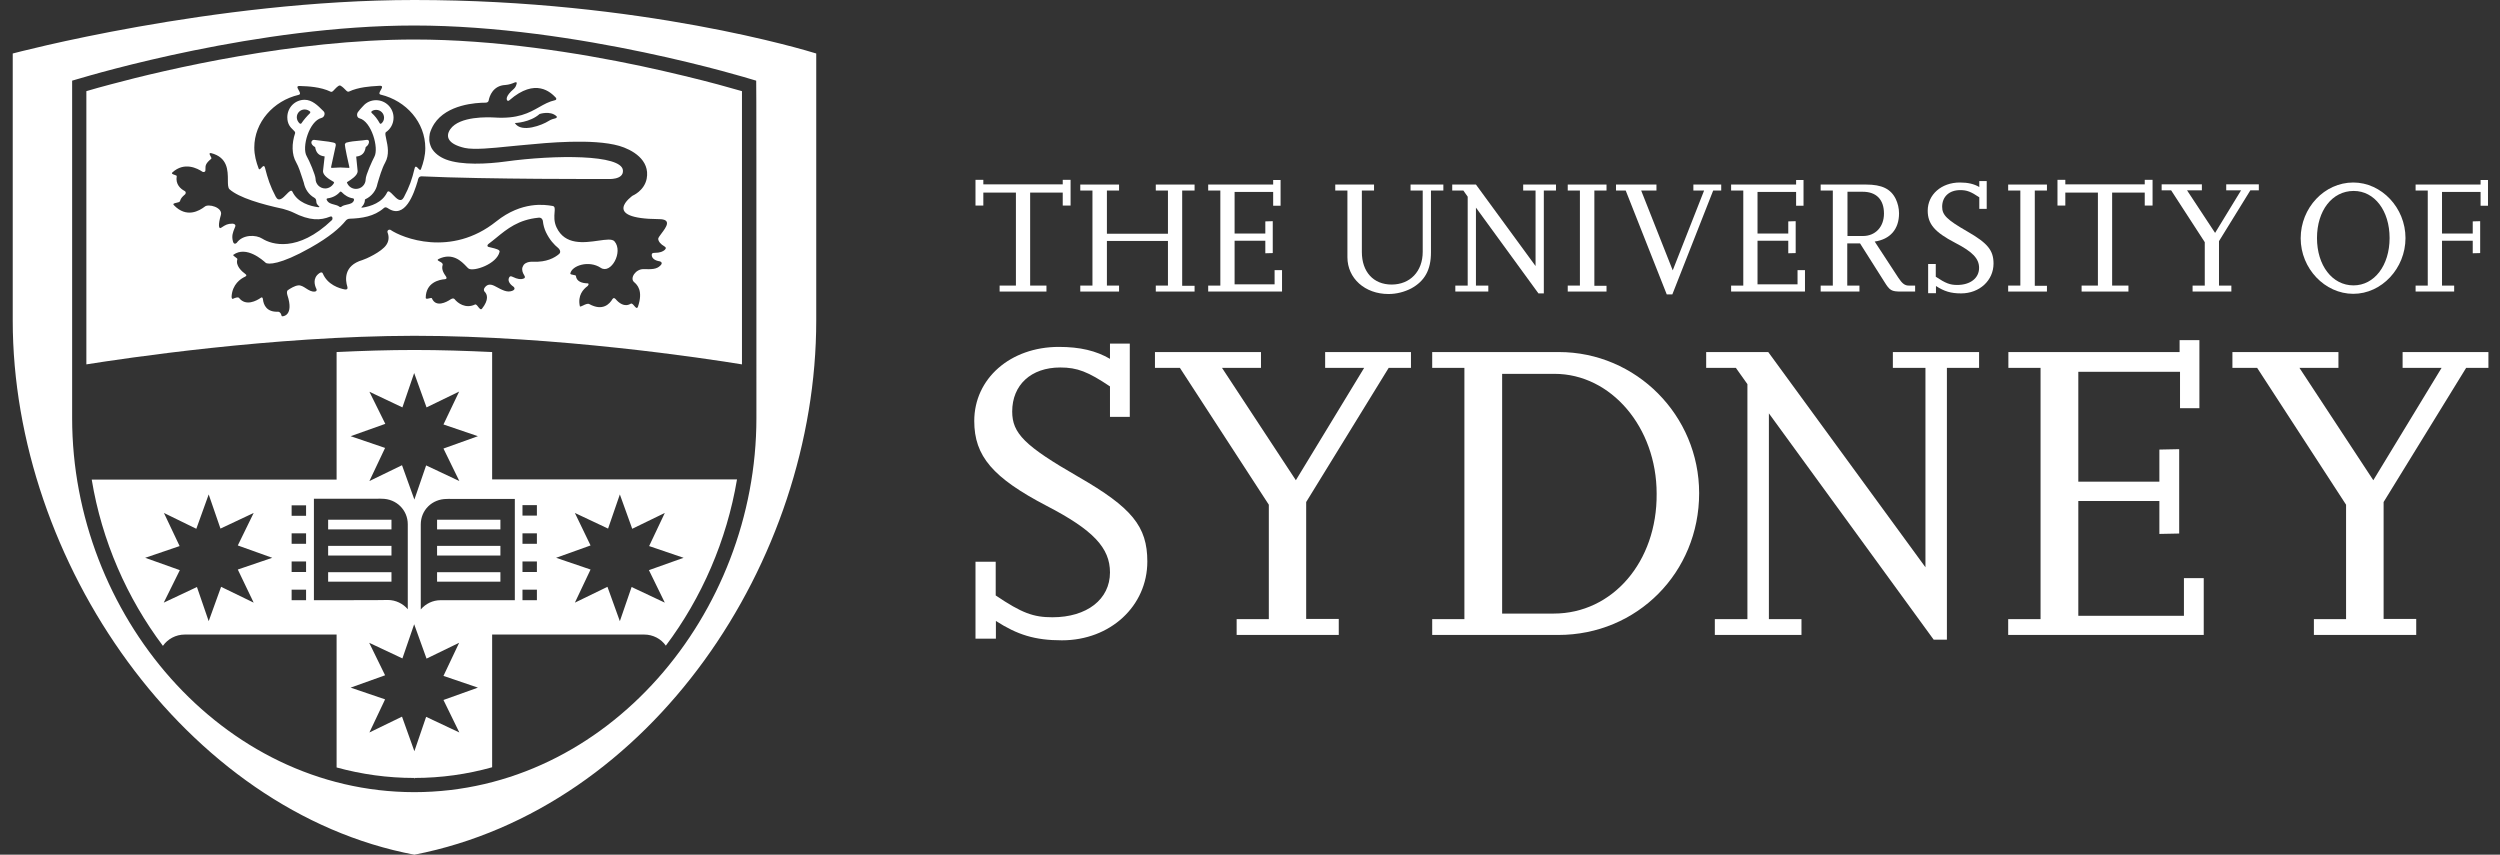 <svg width="117" height="40" viewBox="0 0 117 40" fill="none" xmlns="http://www.w3.org/2000/svg">
<rect x="0" y="0" width="117" height="40" fill="#333333" stroke="none"/>
<path d="M15.357 25.547H18.321V25.999H15.357V25.547Z" fill="white"/>
<path d="M15.357 26.779H18.321V27.222H15.357V26.779Z" fill="white"/>
<path d="M15.357 24.323H18.321V24.776H15.357V24.323Z" fill="white"/>
<path d="M23.419 25.999H20.455V25.547H23.419V25.999Z" fill="white"/>
<path d="M23.419 27.222H20.455V26.779H23.419V27.222Z" fill="white"/>
<path d="M23.419 24.776H20.455V24.323H23.419V24.776Z" fill="white"/>
<path fill-rule="evenodd" clip-rule="evenodd" d="M19.393 16.379C20.6 16.379 21.826 16.418 23.032 16.476V22.436H34.492C34.01 25.296 32.841 27.983 31.161 30.217C30.939 29.899 30.563 29.697 30.148 29.697H23.032V35.908C21.864 36.235 20.648 36.408 19.393 36.408V36.456H19.383V36.408C18.128 36.408 16.912 36.235 15.753 35.917V29.697H8.647C8.223 29.697 7.846 29.909 7.624 30.226C5.944 27.992 4.766 25.315 4.293 22.446H15.753V16.476C16.96 16.418 18.186 16.379 19.393 16.379ZM18.833 19.066L17.288 18.334L18.032 19.836L16.41 20.414L18.022 20.963L17.288 22.513L18.814 21.772L19.393 23.38L19.943 21.781L21.497 22.513L20.754 20.992L22.366 20.414L20.754 19.865L21.488 18.325L19.962 19.066L19.383 17.458L18.833 19.066ZM9.767 29.071L10.347 27.463L11.872 28.204L11.129 26.654L12.741 26.105L11.129 25.527L11.872 24.006L10.318 24.738L9.767 23.139L9.188 24.747L7.672 24.006L8.406 25.556L6.794 26.105L8.416 26.683L7.663 28.204L9.217 27.472L9.767 29.071ZM13.648 28.089H14.324V27.598H13.648V28.089ZM13.648 26.769H14.324V26.278H13.648V26.769ZM13.648 25.45H14.324V24.959H13.648V25.45ZM13.648 24.141H14.324V23.649H13.648V24.141ZM14.691 23.341V28.089C15.628 28.089 18.099 28.089 18.147 28.079C18.524 28.079 18.862 28.252 19.084 28.512V24.535C19.084 23.871 18.553 23.341 17.867 23.341C17.848 23.341 17.828 23.34 17.808 23.339C17.766 23.337 17.723 23.335 17.684 23.341H14.691ZM19.943 33.548L21.497 34.28L20.754 32.759L22.366 32.181L20.754 31.632L21.488 30.082L19.962 30.823L19.383 29.215L18.833 30.814L17.278 30.082L18.022 31.603L16.41 32.181L18.022 32.73L17.288 34.28L18.814 33.539L19.393 35.157L19.943 33.548ZM28.458 24.738L26.904 24.006L27.638 25.527L26.025 26.105L27.638 26.654L26.904 28.204L28.429 27.463L29.009 29.071L29.559 27.472L31.113 28.204L30.37 26.683L31.992 26.105L30.379 25.556L31.113 24.006L29.588 24.747L29.009 23.139L28.458 24.738ZM25.127 23.64H24.452V24.131H25.127V23.64ZM25.127 24.959H24.452V25.45H25.127V24.959ZM25.127 26.278H24.452V26.769H25.127V26.278ZM25.127 27.598H24.452V28.089H25.127V27.598ZM24.094 28.089V23.351H21.092C21.053 23.345 21.01 23.347 20.968 23.349C20.948 23.35 20.927 23.351 20.909 23.351C20.223 23.351 19.692 23.871 19.692 24.545V28.522C19.924 28.252 20.252 28.089 20.628 28.089H24.094Z" fill="white"/>
<path fill-rule="evenodd" clip-rule="evenodd" d="M19.393 1.849C23.148 1.849 27.049 2.465 30.003 3.091C31.48 3.409 32.725 3.717 33.585 3.948C33.695 3.979 33.8 4.008 33.898 4.035C34.263 4.136 34.541 4.213 34.724 4.266V17.053C33.025 16.774 26.025 15.715 19.383 15.715C12.741 15.725 5.741 16.784 4.042 17.053V4.266C4.072 4.257 4.104 4.248 4.138 4.238C4.375 4.169 4.727 4.066 5.182 3.948C7.798 3.245 13.755 1.849 19.393 1.849ZM13.977 4.217C14.031 4.312 14.087 4.412 13.977 4.439C12.789 4.718 11.901 5.729 11.901 6.904C11.901 7.26 11.988 7.578 12.104 7.886C12.134 7.961 12.185 7.906 12.237 7.849C12.3 7.781 12.366 7.71 12.403 7.857C12.528 8.349 12.644 8.714 12.905 9.206C13.043 9.47 13.238 9.268 13.403 9.098C13.526 8.97 13.633 8.859 13.687 8.974C13.928 9.485 14.517 9.649 14.894 9.697C14.932 9.697 14.981 9.687 14.923 9.649C14.894 9.62 14.855 9.581 14.826 9.533C14.809 9.495 14.805 9.457 14.802 9.422C14.796 9.36 14.79 9.303 14.71 9.254C14.45 9.109 14.276 8.849 14.218 8.551C14.198 8.492 14.178 8.428 14.157 8.362C14.073 8.101 13.976 7.797 13.861 7.598C13.648 7.232 13.648 6.712 13.812 6.23C13.823 6.177 13.777 6.134 13.714 6.074C13.605 5.97 13.446 5.819 13.446 5.489C13.446 5.036 13.803 4.67 14.257 4.67C14.606 4.67 14.877 4.941 15.11 5.175C15.122 5.187 15.133 5.198 15.145 5.209C15.241 5.306 15.174 5.489 15.048 5.518C14.469 5.662 14.112 6.895 14.353 7.309C14.469 7.501 14.768 8.204 14.768 8.368C14.768 8.618 14.971 8.82 15.222 8.82C15.396 8.82 15.56 8.705 15.637 8.551C15.637 8.541 15.628 8.522 15.618 8.512C15.608 8.507 15.598 8.501 15.588 8.495C15.416 8.395 15.116 8.22 15.116 8.012C15.116 8.012 15.183 7.376 15.193 7.328L15.184 7.318C14.913 7.289 14.788 7.135 14.749 6.885C14.652 6.837 14.517 6.712 14.595 6.596C14.623 6.558 14.672 6.538 14.72 6.548C14.746 6.553 14.814 6.56 14.904 6.57C15.178 6.601 15.651 6.653 15.695 6.712C15.714 6.74 15.714 6.769 15.714 6.808C15.714 6.808 15.531 7.636 15.492 7.829C15.492 7.838 15.512 7.857 15.521 7.857C15.656 7.848 15.869 7.838 15.927 7.838C15.985 7.838 16.207 7.848 16.332 7.857C16.342 7.857 16.352 7.848 16.352 7.829C16.303 7.646 16.13 6.818 16.139 6.76C16.149 6.721 16.178 6.683 16.216 6.673C16.411 6.62 16.606 6.603 16.792 6.587C16.91 6.577 17.025 6.567 17.134 6.548C17.336 6.509 17.278 6.74 17.182 6.827C17.163 6.846 17.143 6.866 17.114 6.885C17.076 7.145 16.95 7.299 16.67 7.328L16.738 8.012C16.738 8.216 16.424 8.411 16.263 8.511C16.257 8.515 16.251 8.518 16.245 8.522L16.236 8.541C16.303 8.724 16.468 8.84 16.661 8.84C16.912 8.84 17.114 8.637 17.114 8.387C17.114 8.195 17.423 7.52 17.52 7.338C17.742 6.933 17.385 5.681 16.825 5.537C16.699 5.508 16.68 5.335 16.757 5.238C16.825 5.152 16.892 5.065 16.97 4.988L16.989 4.969C17.134 4.795 17.356 4.689 17.597 4.689C18.051 4.689 18.418 5.055 18.418 5.508C18.418 5.797 18.273 6.047 18.051 6.192C18.017 6.245 18.043 6.365 18.078 6.522C18.142 6.815 18.236 7.24 18.022 7.617C17.877 7.877 17.752 8.3 17.665 8.599C17.607 8.917 17.394 9.186 17.105 9.321C17.072 9.337 17.074 9.36 17.075 9.379C17.076 9.382 17.076 9.385 17.076 9.389C17.057 9.554 16.969 9.64 16.944 9.665C16.943 9.666 16.942 9.667 16.941 9.668C16.883 9.716 16.921 9.716 16.97 9.716C17.346 9.658 17.887 9.485 18.118 9.003C18.172 8.888 18.276 8.998 18.398 9.125C18.562 9.296 18.756 9.5 18.9 9.234C19.161 8.743 19.287 8.377 19.402 7.886C19.439 7.739 19.505 7.81 19.568 7.878C19.62 7.935 19.671 7.99 19.702 7.915C19.817 7.607 19.904 7.28 19.904 6.933C19.904 5.729 19.016 4.718 17.819 4.429C17.71 4.407 17.766 4.309 17.82 4.215C17.881 4.108 17.94 4.005 17.761 4.015C17.73 4.018 17.686 4.021 17.633 4.024C17.346 4.041 16.781 4.074 16.332 4.285C16.273 4.312 16.225 4.263 16.157 4.192C16.104 4.138 16.039 4.07 15.946 4.015C15.917 3.987 15.869 4.006 15.85 4.015C15.761 4.074 15.699 4.142 15.648 4.196C15.583 4.267 15.537 4.316 15.483 4.295C15 4.058 14.373 4.037 14.104 4.028C14.077 4.027 14.054 4.026 14.035 4.025C13.863 4.015 13.918 4.113 13.977 4.217ZM17.394 5.209C17.375 5.219 17.375 5.267 17.385 5.277C17.539 5.412 17.665 5.575 17.771 5.768C17.78 5.787 17.819 5.806 17.838 5.787C17.925 5.72 17.974 5.623 17.974 5.508C17.974 5.306 17.809 5.142 17.607 5.142C17.529 5.142 17.452 5.161 17.394 5.209ZM16.242 9.574C16.379 9.544 16.513 9.514 16.564 9.379C16.583 9.312 16.545 9.292 16.525 9.283C16.313 9.254 16.13 9.138 15.994 8.994C15.956 8.955 15.917 8.965 15.908 8.984C15.763 9.148 15.56 9.254 15.328 9.283C15.28 9.292 15.28 9.331 15.29 9.35C15.353 9.5 15.493 9.536 15.633 9.572C15.726 9.596 15.819 9.62 15.888 9.677C15.908 9.697 15.956 9.697 15.975 9.677C16.047 9.618 16.146 9.596 16.242 9.574ZM14.025 5.778C14.054 5.806 14.092 5.787 14.102 5.778C14.218 5.604 14.353 5.45 14.508 5.296C14.517 5.286 14.537 5.238 14.508 5.219C14.44 5.161 14.353 5.123 14.257 5.123C14.054 5.123 13.89 5.286 13.89 5.489C13.89 5.604 13.948 5.71 14.025 5.778ZM10.393 10.63C10.548 10.531 10.649 10.467 10.878 10.467C10.926 10.467 11.061 10.496 11.003 10.621C10.997 10.637 10.99 10.652 10.984 10.667C10.903 10.862 10.826 11.047 10.907 11.314C10.945 11.44 11.032 11.411 11.08 11.363C11.36 10.968 11.978 10.977 12.277 11.17C12.702 11.44 13.928 11.834 15.531 10.303C15.579 10.265 15.579 10.082 15.444 10.14C15.01 10.313 14.517 10.351 13.706 9.937C13.639 9.899 13.33 9.793 13.243 9.774C12.248 9.562 11.187 9.254 10.742 8.859C10.667 8.792 10.666 8.629 10.665 8.427C10.664 7.986 10.662 7.362 9.874 7.164C9.769 7.159 9.809 7.228 9.85 7.3C9.881 7.354 9.912 7.409 9.883 7.434C9.613 7.649 9.614 7.767 9.616 7.889C9.616 7.919 9.617 7.95 9.613 7.983C9.603 8.06 9.516 8.06 9.478 8.04C9.236 7.877 8.628 7.559 8.068 8.069C8.005 8.127 8.092 8.157 8.171 8.184C8.225 8.202 8.275 8.219 8.271 8.243C8.203 8.628 8.454 8.84 8.638 8.936C8.705 8.965 8.705 9.042 8.667 9.09C8.656 9.101 8.642 9.113 8.626 9.127C8.558 9.187 8.457 9.275 8.425 9.408C8.417 9.456 8.333 9.474 8.255 9.491C8.16 9.512 8.072 9.532 8.136 9.6C8.734 10.226 9.333 9.86 9.574 9.677C9.738 9.514 10.443 9.706 10.337 10.063C10.202 10.515 10.231 10.737 10.347 10.66C10.363 10.649 10.378 10.64 10.393 10.63ZM24.963 12.248C25.572 12.277 25.958 12.066 26.17 11.883C26.228 11.834 26.247 11.729 26.131 11.613C25.929 11.449 25.726 11.228 25.552 10.871C25.475 10.708 25.427 10.534 25.407 10.351C25.407 10.294 25.349 10.168 25.205 10.188C24.261 10.281 23.739 10.708 23.233 11.122C23.112 11.22 22.993 11.318 22.868 11.411C22.781 11.478 22.81 11.546 22.859 11.555C22.895 11.564 22.93 11.573 22.966 11.581C23.198 11.636 23.405 11.686 23.38 11.786C23.245 12.364 22.183 12.711 21.942 12.576C21.913 12.561 21.873 12.519 21.821 12.464C21.606 12.239 21.183 11.798 20.522 12.123C20.441 12.166 20.5 12.197 20.573 12.237C20.649 12.277 20.74 12.325 20.715 12.402C20.648 12.614 20.773 12.797 20.88 12.951C20.918 13.019 20.899 13.057 20.822 13.067C20.551 13.086 19.933 13.221 19.924 13.934C19.924 14.004 20.007 13.983 20.084 13.963C20.144 13.948 20.201 13.933 20.213 13.962C20.397 14.396 20.88 14.155 21.102 14.001C21.179 13.953 21.246 13.962 21.275 14.001C21.42 14.184 21.787 14.463 22.231 14.251C22.279 14.229 22.329 14.294 22.379 14.36C22.44 14.438 22.501 14.518 22.559 14.444C22.888 14.03 22.81 13.77 22.675 13.645C22.637 13.597 22.627 13.52 22.704 13.433C22.839 13.279 22.994 13.298 23.187 13.404C23.525 13.587 23.728 13.693 23.959 13.616C24.094 13.568 24.114 13.491 24.027 13.414C23.853 13.298 23.766 13.144 23.814 13.019L23.815 13.017C23.835 12.969 23.864 12.894 23.979 12.951C24.239 13.077 24.374 13.077 24.471 13.048C24.567 13.028 24.596 12.971 24.529 12.874C24.461 12.768 24.413 12.634 24.452 12.508C24.455 12.505 24.46 12.494 24.466 12.479C24.477 12.453 24.494 12.414 24.519 12.383C24.577 12.316 24.703 12.239 24.963 12.248ZM31.104 11.7C31.181 11.632 31.181 11.574 31.075 11.517C30.939 11.44 30.804 11.305 30.804 11.17C30.814 11.116 30.883 11.026 30.96 10.922C31.174 10.638 31.463 10.255 30.833 10.255C28.062 10.236 29.607 9.157 29.607 9.157C29.607 9.157 30.148 8.936 30.264 8.368C30.437 7.472 29.569 7 28.98 6.827C27.75 6.474 25.556 6.686 24.607 6.778C24.468 6.791 24.357 6.802 24.278 6.808C24.133 6.819 23.951 6.838 23.749 6.859C23.076 6.928 22.186 7.02 21.748 6.923C20.995 6.75 20.822 6.413 21.073 6.047C21.51 5.421 22.877 5.487 23.11 5.498L23.119 5.498C24.24 5.575 24.764 5.278 25.23 5.015C25.47 4.879 25.694 4.752 25.977 4.689C26.054 4.67 26.045 4.603 26.006 4.564C25.784 4.333 25.07 3.621 23.843 4.689C23.814 4.718 23.776 4.728 23.747 4.709C23.699 4.67 23.641 4.506 24.046 4.16C24.133 4.083 24.162 3.987 24.181 3.909C24.201 3.852 24.152 3.832 24.085 3.861C23.979 3.909 23.814 3.967 23.65 3.977C23.071 4.006 22.907 4.497 22.868 4.709C22.859 4.766 22.801 4.805 22.724 4.805C22.289 4.805 20.918 4.882 20.32 5.797C20.223 5.951 20.155 6.105 20.117 6.24C20.115 6.25 20.114 6.26 20.112 6.27C20.084 6.452 20.057 6.631 20.194 6.923C20.329 7.164 20.571 7.347 20.87 7.463C21.594 7.742 22.82 7.675 23.66 7.559C25.977 7.241 29.095 7.222 29.153 7.973C29.192 8.435 28.439 8.377 28.439 8.377C28.439 8.377 22.733 8.397 19.721 8.252C19.596 8.262 19.567 8.358 19.547 8.474C19.373 9.052 18.958 10.303 18.138 9.735C18.134 9.733 18.13 9.731 18.126 9.729C18.086 9.708 18.024 9.675 17.954 9.745C17.51 10.13 16.941 10.217 16.361 10.236C16.265 10.236 16.197 10.303 16.168 10.342C15.908 10.66 15.434 11.083 14.527 11.594C13.098 12.402 12.538 12.383 12.432 12.297C12.43 12.295 12.428 12.293 12.426 12.291C12.307 12.184 11.533 11.486 10.926 11.921C10.89 11.947 10.951 11.989 11.012 12.032C11.065 12.069 11.118 12.106 11.109 12.133C11.013 12.431 11.312 12.701 11.486 12.826C11.553 12.874 11.544 12.913 11.466 12.951C11.254 13.048 10.878 13.308 10.839 13.866C10.839 13.905 10.839 14.011 10.907 13.982C10.993 13.943 11.138 13.885 11.187 13.943C11.505 14.348 12.007 14.078 12.21 13.934C12.258 13.895 12.297 13.924 12.306 14.011C12.335 14.271 12.48 14.617 13.021 14.588C13.126 14.608 13.15 14.69 13.168 14.746C13.176 14.773 13.182 14.794 13.195 14.8C13.233 14.819 13.774 14.781 13.446 13.799C13.417 13.693 13.426 13.606 13.475 13.577C13.591 13.5 13.784 13.375 13.957 13.356C14.082 13.342 14.199 13.417 14.319 13.494C14.449 13.578 14.584 13.665 14.739 13.645C14.817 13.635 14.836 13.577 14.807 13.52C14.73 13.365 14.614 13.019 14.942 12.788C15.019 12.73 15.087 12.739 15.106 12.797C15.328 13.327 15.879 13.5 16.149 13.548C16.245 13.558 16.284 13.51 16.255 13.414C16.159 13.115 16.072 12.431 16.96 12.171C17.095 12.133 17.858 11.796 18.08 11.459C18.186 11.305 18.225 11.103 18.138 10.881C18.109 10.794 18.186 10.727 18.273 10.756C18.814 11.131 21.111 12.056 23.226 10.361C24.425 9.404 25.51 9.582 25.823 9.633C25.837 9.635 25.85 9.637 25.861 9.639C25.977 9.657 25.968 9.77 25.954 9.939C25.94 10.122 25.919 10.371 26.045 10.64C26.44 11.486 27.338 11.358 28.003 11.263C28.36 11.212 28.649 11.171 28.758 11.295C29.182 11.786 28.593 12.845 28.12 12.537C27.56 12.162 26.759 12.431 26.692 12.797C26.681 12.839 26.758 12.852 26.831 12.865C26.893 12.876 26.952 12.886 26.952 12.913C26.981 13.182 27.251 13.25 27.464 13.259C27.609 13.25 27.522 13.365 27.502 13.385C27.29 13.539 27.029 13.828 27.136 14.328C27.144 14.367 27.208 14.336 27.287 14.297C27.384 14.249 27.505 14.19 27.58 14.232C28.217 14.579 28.535 14.213 28.661 14.001C28.7 13.934 28.758 13.934 28.815 14.001C28.951 14.165 29.221 14.396 29.52 14.213C29.572 14.183 29.63 14.251 29.684 14.315C29.752 14.395 29.815 14.47 29.858 14.348C30.109 13.597 29.82 13.327 29.675 13.202C29.462 13.019 29.752 12.585 30.119 12.595C30.505 12.605 30.727 12.605 30.901 12.431C31.007 12.335 30.978 12.258 30.872 12.229C30.669 12.2 30.524 12.104 30.505 11.969C30.495 11.911 30.495 11.834 30.621 11.834C30.901 11.834 31.026 11.767 31.104 11.7ZM25.658 5.672C25.794 5.585 25.91 5.556 25.996 5.537C26.074 5.518 26.074 5.45 26.035 5.431C25.745 5.171 25.253 5.335 25.253 5.335C24.799 5.739 24.094 5.758 24.094 5.758C24.403 6.249 25.407 5.835 25.658 5.672Z" fill="white"/>
<path fill-rule="evenodd" clip-rule="evenodd" d="M0.596 2.504C0.596 2.504 9.97 0 19.393 0C30.016 0 37.734 2.361 38.179 2.497C38.192 2.502 38.2 2.504 38.2 2.504V15.002C38.2 26.259 30.495 37.833 19.393 40C8.686 37.978 0.596 26.269 0.596 15.002V2.504ZM19.393 37.073C28.41 37.063 35.4 28.743 35.4 19.567C35.4 8.792 35.4 3.775 35.39 3.775L35.158 3.707C35.158 3.707 27.039 1.194 19.383 1.194C12.093 1.194 4.401 3.473 3.665 3.691C3.628 3.702 3.608 3.707 3.608 3.707L3.376 3.775V19.567C3.376 28.734 10.366 37.063 19.383 37.073H19.393Z" fill="white"/>
<path d="M97.419 13.645H99.611V13.365H98.848V9.013H100.374V9.62H100.74V8.416H100.374V8.628H96.657V8.416H96.29V9.62H96.657V9.013H98.182V13.365H97.419V13.645Z" fill="white"/>
<path d="M46.782 13.645H48.974V13.365H48.211V9.013H49.736V9.62H50.103V8.416H49.736V8.628H46.02V8.416H45.653V9.62H46.02V9.013H47.545V13.365H46.782V13.645Z" fill="white"/>
<path d="M54.091 13.645H55.906V13.375H55.326V8.917H55.906V8.637H54.091V8.917H54.66V10.939H51.803V8.917H52.372V8.637H50.557V8.917H51.127V13.365H50.557V13.645H52.372V13.365H51.803V11.276H54.66V13.365H54.091V13.645Z" fill="white"/>
<path d="M59.999 13.645H56.543V13.365H57.112V8.916H56.543V8.637H59.584V8.425H59.931V9.629H59.584V8.984H57.779V10.929H59.217V10.361L59.565 10.351V11.844L59.217 11.853V11.266H57.779V13.307H59.651V12.643H59.999V13.645Z" fill="white"/>
<path d="M66.969 8.917H67.549V8.637H66.014V8.917H66.583V11.786C66.583 12.701 65.994 13.317 65.126 13.317C64.276 13.317 63.735 12.72 63.735 11.796V8.917H64.305V8.637H62.49V8.917H63.059V12.037C63.059 13.028 63.88 13.76 64.981 13.76C65.357 13.76 65.724 13.664 66.043 13.5C66.68 13.153 66.969 12.624 66.969 11.815V8.917Z" fill="white"/>
<path d="M71.999 13.731L69.074 9.716V13.365H69.653V13.645H68.109V13.365H68.688V9.205L68.485 8.917H67.964V8.637H69.074L71.864 12.45V8.917H71.285V8.637H72.82V8.917H72.251V13.731H71.999Z" fill="white"/>
<path d="M73.37 13.645H75.185V13.375H74.616V8.917H75.185V8.637H73.37V8.917H73.94V13.365H73.37V13.645Z" fill="white"/>
<path d="M78.265 13.779H78.004L76.083 8.917H75.629V8.637H77.522V8.917H76.807L78.284 12.653L79.752 8.917H79.25V8.637H80.553V8.917H80.177L78.265 13.779Z" fill="white"/>
<path d="M81.016 13.645H84.473V12.643H84.125V13.307H82.252V11.266H83.691V11.853L84.038 11.844V10.351L83.691 10.361V10.929H82.252V8.984H84.058V9.629H84.405V8.425H84.058V8.637H81.016V8.916H81.586V13.365H81.016V13.645Z" fill="white"/>
<path fill-rule="evenodd" clip-rule="evenodd" d="M88.972 13.645C88.518 13.645 88.441 13.596 88.19 13.192L87.05 11.391H86.452V13.365H87.022V13.645H85.207V13.365H85.776V8.917H85.207V8.637H87.331C88.074 8.637 88.489 8.84 88.721 9.311C88.817 9.514 88.875 9.745 88.875 9.985C88.875 10.727 88.46 11.199 87.736 11.305L88.837 12.99C89.02 13.269 89.145 13.365 89.329 13.365H89.628V13.645H88.972ZM86.462 11.045H87.186C87.765 11.045 88.17 10.621 88.17 9.995C88.17 9.34 87.813 8.974 87.176 8.974H86.462V11.045Z" fill="white"/>
<path d="M90.237 13.722H90.603V13.385C90.99 13.635 91.299 13.731 91.781 13.731C92.64 13.731 93.297 13.125 93.297 12.335C93.297 11.719 93.027 11.382 92.071 10.833C91.115 10.284 90.893 10.063 90.893 9.677C90.893 9.206 91.221 8.897 91.743 8.897C92.052 8.897 92.245 8.974 92.631 9.234V9.774H92.978V8.474H92.631V8.753C92.389 8.609 92.1 8.541 91.723 8.541C90.854 8.541 90.217 9.109 90.217 9.86C90.217 10.477 90.536 10.862 91.501 11.363C92.322 11.786 92.621 12.104 92.621 12.537C92.621 13.019 92.206 13.336 91.598 13.336C91.26 13.336 91.057 13.259 90.594 12.951V12.354H90.237V13.722Z" fill="white"/>
<path d="M95.797 13.645H93.982V13.365H94.552V8.917H93.982V8.637H95.797V8.917H95.228V13.375H95.797V13.645Z" fill="white"/>
<path d="M104.428 13.645H102.613V13.366H103.183V11.334L101.609 8.907H101.165V8.628H103.048V8.907H102.353L103.666 10.9L104.882 8.907H104.187V8.628H105.713V8.907H105.317L103.849 11.286V13.366H104.428V13.645Z" fill="white"/>
<path fill-rule="evenodd" clip-rule="evenodd" d="M110.134 8.541C108.783 8.541 107.672 9.725 107.672 11.151C107.672 12.566 108.802 13.751 110.134 13.751C111.466 13.751 112.577 12.556 112.577 11.141C112.577 9.725 111.457 8.541 110.134 8.541ZM110.144 13.356C109.149 13.356 108.435 12.422 108.435 11.141C108.435 9.851 109.149 8.936 110.153 8.936C111.129 8.936 111.833 9.86 111.833 11.141C111.833 12.422 111.119 13.356 110.144 13.356Z" fill="white"/>
<path d="M114.855 13.645H113.05V13.365H113.619V8.916H113.05V8.637H116.091V8.425H116.438V9.629H116.091V8.984H114.286V10.929H115.724V10.361L116.072 10.351V11.844L115.724 11.853V11.266H114.286V13.365H114.855V13.645Z" fill="white"/>
<path d="M45.653 29.89H46.608V29.061C47.612 29.707 48.433 29.967 49.698 29.967C51.967 29.967 53.695 28.358 53.695 26.279C53.695 24.632 52.971 23.756 50.461 22.311C47.95 20.867 47.371 20.279 47.371 19.259C47.371 18.017 48.25 17.198 49.62 17.198C50.422 17.198 50.924 17.4 51.947 18.084V19.509H52.874V16.081H51.947V16.794C51.3 16.418 50.557 16.235 49.553 16.235C47.284 16.235 45.595 17.718 45.595 19.702C45.595 21.348 46.464 22.36 48.993 23.679C51.165 24.805 51.947 25.643 51.947 26.789C51.947 28.05 50.866 28.888 49.254 28.888C48.365 28.888 47.825 28.695 46.599 27.867V26.288H45.653V29.89Z" fill="white"/>
<path d="M62.654 29.716H57.875V28.974H59.381V23.621L55.22 17.217H54.052V16.476H59.014V17.217H57.19L60.646 22.475L63.842 17.217H62.017V16.476H66.033V17.217H64.99L61.129 23.495V28.965H62.654V29.716Z" fill="white"/>
<path fill-rule="evenodd" clip-rule="evenodd" d="M67.027 28.974V29.716H72.926C76.624 29.716 79.52 26.789 79.52 23.081C79.52 19.442 76.576 16.476 72.955 16.476H67.027V17.217H68.534V28.974H67.027ZM72.714 28.715H70.3V17.496H72.752C75.398 17.496 77.531 20 77.531 23.101C77.56 26.288 75.465 28.715 72.714 28.715Z" fill="white"/>
<path d="M91.115 29.937H90.497L82.784 19.345V28.974H84.309V29.716H80.254V28.974H81.779V17.978L81.239 17.217H79.849V16.476H82.754L90.111 26.548V17.217H88.586V16.476H92.621V17.217H91.115V29.937Z" fill="white"/>
<path d="M93.983 29.716H103.135V27.058H102.208V28.82H97.265V23.447H101.059V24.988L101.986 24.969V21.021L101.059 21.04V22.542H97.265V17.4H102.025V19.104H102.932V15.917H102.005V16.476H93.992V17.217H95.498V28.974H93.983V29.716Z" fill="white"/>
<path d="M108.29 29.716V28.974H109.796V23.621L105.635 17.217H104.477V16.476H109.439V17.217H107.614L111.071 22.475L114.266 17.217H112.442V16.476H116.458V17.217H115.415L111.553 23.495V28.965H113.079V29.716H108.29Z" fill="white"/>
</svg>
